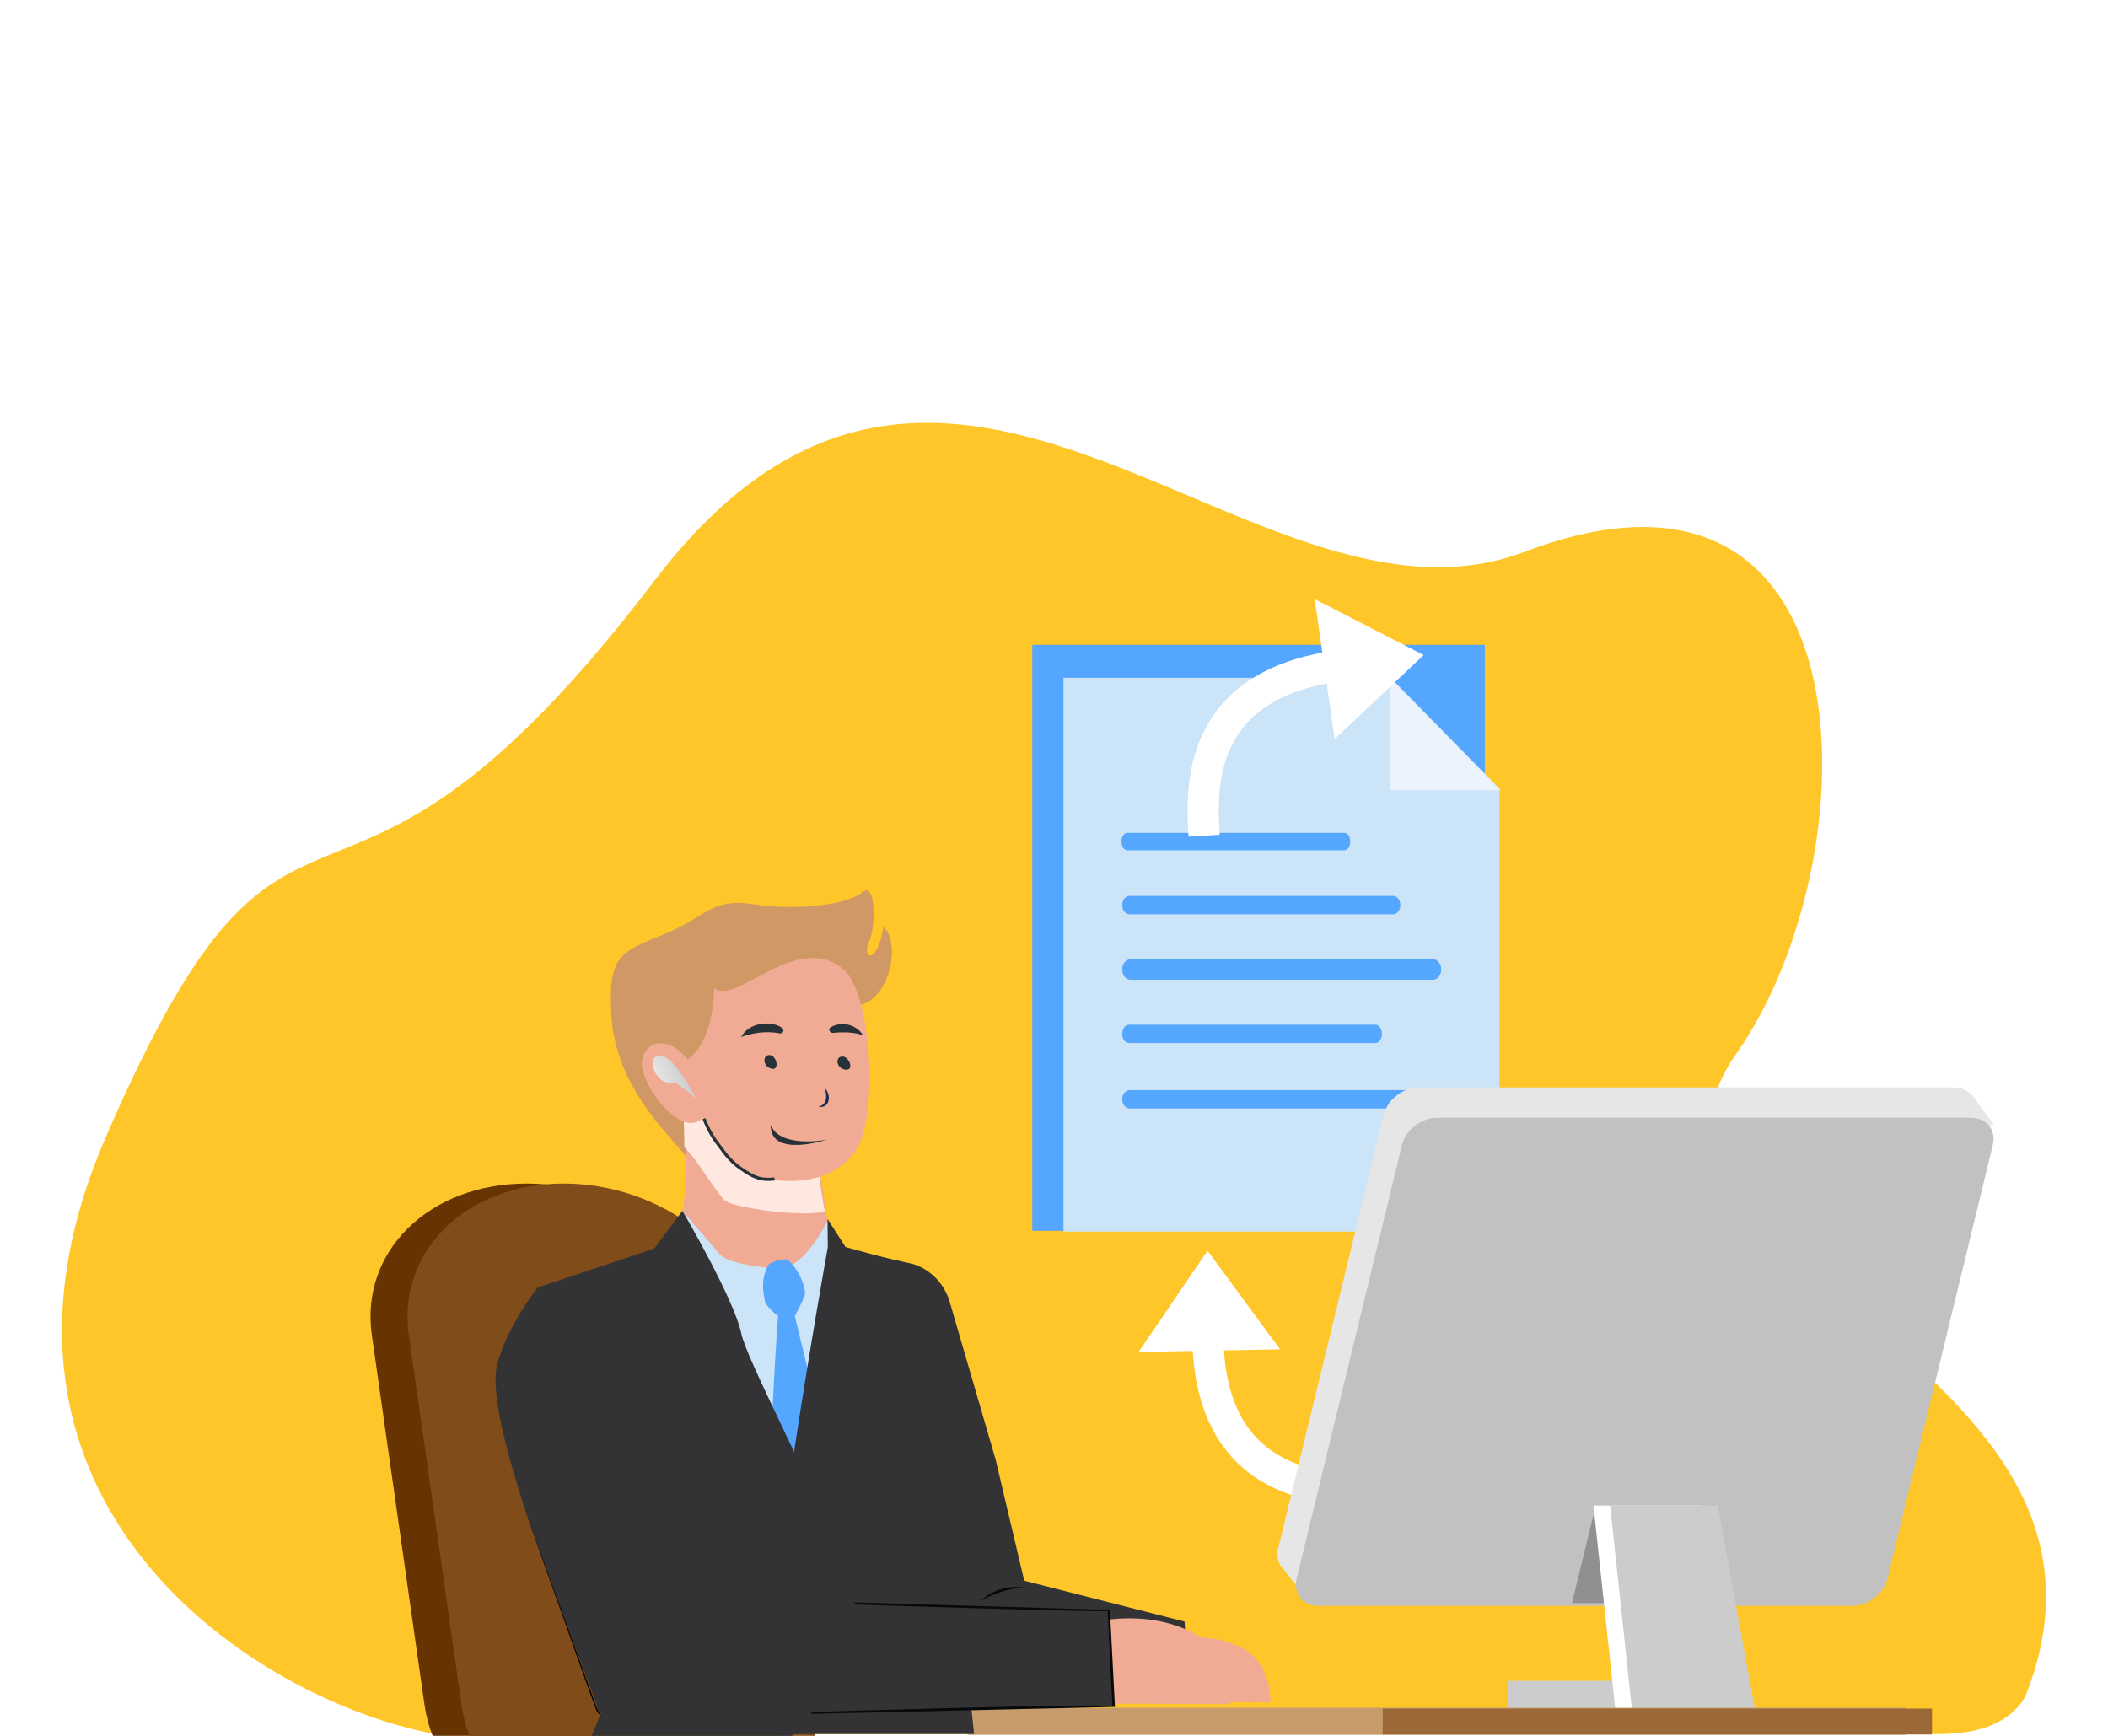<svg width="170" height="140" viewBox="0 0 170 140" fill="none" xmlns="http://www.w3.org/2000/svg">
<path d="M35.103 139.855H156.403C161.091 139.855 162.808 137.881 163.37 136.722C174.097 109.607 127.895 102.183 140.029 84.974C150.955 69.48 151.444 33.696 122.951 44.503C101.069 52.803 76.604 15.585 52.808 46.799C26.12 81.806 24.018 55.971 8.524 91.728C-4.177 121.037 20.436 137.14 35.103 139.855Z" fill="#FFC629"/>
<path d="M29.987 107.681C29.025 100.928 34.613 95.455 42.469 95.455C50.326 95.455 57.472 100.928 58.434 107.681L62.679 137.492C62.802 138.352 62.818 139.191 62.737 140H34.889C34.577 139.191 34.355 138.352 34.232 137.492L29.987 107.681Z" fill="#673301"/>
<path d="M32.971 107.681C32.009 100.928 37.597 95.455 45.453 95.455C53.308 95.455 60.456 100.928 61.418 107.681L65.664 137.492C65.786 138.352 65.802 139.191 65.721 140H37.873C37.562 139.191 37.339 138.352 37.216 137.492L32.971 107.681Z" fill="#804C1A"/>
<path d="M159.122 88.481L156.68 92.132L160.779 90.66L159.122 88.481Z" fill="#E6E6E6"/>
<path d="M83.25 52.006L119.745 52.006L119.745 99.268L83.25 99.268L83.25 52.006Z" fill="#54A6FF"/>
<path fill-rule="evenodd" clip-rule="evenodd" d="M112.155 54.663L85.766 54.663L85.766 99.334L120.932 99.334L120.932 63.609L112.155 54.663Z" fill="#CCE4F7"/>
<path d="M110.901 82.642L91.044 82.642C90.746 82.642 90.504 82.961 90.504 83.353L90.504 83.415C90.504 83.808 90.746 84.126 91.044 84.126L110.901 84.126C111.2 84.126 111.441 83.808 111.441 83.415L111.441 83.353C111.441 82.961 111.2 82.642 110.901 82.642Z" fill="#54A6FF"/>
<path d="M113.471 87.918L91.112 87.918C90.776 87.918 90.504 88.237 90.504 88.629L90.504 88.691C90.504 89.084 90.776 89.402 91.112 89.402L113.471 89.402C113.807 89.402 114.079 89.084 114.079 88.691L114.079 88.629C114.079 88.237 113.807 87.918 113.471 87.918Z" fill="#54A6FF"/>
<path d="M112.347 72.256L91.082 72.256C90.763 72.256 90.504 72.575 90.504 72.967L90.504 73.029C90.504 73.422 90.763 73.74 91.082 73.74L112.347 73.74C112.666 73.74 112.925 73.422 112.925 73.029L112.925 72.967C112.925 72.575 112.666 72.256 112.347 72.256Z" fill="#54A6FF"/>
<path d="M108.411 67.169L90.917 67.169C90.654 67.169 90.441 67.471 90.441 67.843L90.441 67.902C90.441 68.274 90.654 68.576 90.917 68.576L108.411 68.576C108.674 68.576 108.886 68.274 108.886 67.902L108.886 67.843C108.886 67.471 108.674 67.169 108.411 67.169Z" fill="#54A6FF"/>
<path d="M115.559 77.367L91.167 77.367C90.801 77.367 90.504 77.721 90.504 78.157L90.504 78.226C90.504 78.662 90.801 79.016 91.167 79.016L115.559 79.016C115.925 79.016 116.222 78.662 116.222 78.226L116.222 78.157C116.222 77.721 115.925 77.367 115.559 77.367Z" fill="#54A6FF"/>
<path d="M112.137 63.733L112.137 54.727L121.002 63.733L112.137 63.733Z" fill="#EBF4FC"/>
<g filter="url(#filter0_d_2369_46750)">
<path d="M97.382 93.65L103.23 101.607L91.828 101.814L97.382 93.65Z" fill="white"/>
<path fill-rule="evenodd" clip-rule="evenodd" d="M101.69 112.227C98.679 110.402 96.304 107.003 96.155 100.92L98.668 100.858C98.8 106.208 100.815 108.756 102.993 110.077C105.284 111.466 107.969 111.64 109.742 111.755L109.753 111.756L109.591 114.264C109.548 114.262 109.505 114.259 109.461 114.256C107.719 114.144 104.513 113.938 101.69 112.227Z" fill="white"/>
</g>
<path d="M158.787 88.113C158.472 87.855 158.047 87.703 157.548 87.703H114.434C113.316 87.703 112.199 88.458 111.741 89.464C111.675 89.608 111.622 89.756 111.586 89.908L104.888 117.436L103.081 124.867C102.926 125.506 103.072 126.077 103.427 126.48L105.299 128.787L106.153 127.072H147.97C149.247 127.072 150.522 126.085 150.82 124.867L152.628 117.436L159.614 90.126C159.804 89.344 159.425 88.57 158.791 88.113H158.787Z" fill="#E6E6E6"/>
<path d="M158.935 90.147H115.904C114.629 90.147 113.356 91.134 113.06 92.352L104.57 127.313C104.274 128.531 105.069 129.519 106.341 129.519H149.373C150.648 129.519 151.92 128.531 152.216 127.313L160.707 92.352C161.003 91.134 160.208 90.147 158.935 90.147Z" fill="#C1C1C1"/>
<path d="M136.651 135.564H121.652V138.342H136.651V135.564Z" fill="#CCCCCC"/>
<path d="M126.77 129.296H132.167L133.662 121.524H128.666L126.77 129.296Z" fill="#909090"/>
<path d="M137.183 121.424H128.504L130.326 138.404H140.289L137.183 121.424Z" fill="white"/>
<path d="M138.525 121.424H129.848L131.668 138.404H141.63L138.525 121.424Z" fill="#CCCCCC"/>
<path d="M153.72 137.735H78.035V139.92H153.72V137.735Z" fill="#C69C6C"/>
<path d="M155.806 137.803H111.508V139.892H155.806V137.803Z" fill="#9B6938"/>
<path d="M49.286 81.63C49.529 87.533 53.801 91.337 55.303 93.24C58.92 89.306 64.744 80.053 68.111 81.007C71.477 81.962 72.87 76.231 71.25 74.746C70.764 77.878 69.475 77.338 70.062 76.042C70.649 74.746 70.666 70.999 69.513 71.976C68.359 72.953 64.346 73.486 60.809 72.937C57.272 72.388 57.026 73.969 53.411 75.411C49.796 76.854 49.107 77.292 49.286 81.63Z" fill="#D09864"/>
<path d="M55.062 88.352C55.062 88.352 55.906 97.525 54.475 99.245C53.33 100.494 63.046 106.138 66.885 99.491C66.355 95.749 65.944 93.467 65.944 93.467L55.062 88.352Z" fill="#F1AA93"/>
<g style="mix-blend-mode:color-burn">
<path d="M55.06 88.352C55.06 88.352 55.171 90.274 55.194 92.512C56.486 93.896 57.157 95.315 58.392 96.777C58.856 97.327 64.112 98.176 66.524 97.741C66.016 95.076 65.946 93.471 65.946 93.471L55.064 88.356L55.06 88.352Z" fill="#FFE8DF"/>
</g>
<path d="M57.59 79.68C57.59 79.68 57.647 83.928 55.456 85.435C53.544 83.127 51.69 84.294 51.758 85.878C51.834 87.644 54.889 91.893 56.689 90.162C57.729 92.795 57.928 92.089 58.87 93.61C59.812 95.131 66.392 96.734 69.055 92.739C70.843 90.058 70.293 80.154 68.072 78.227C64.287 74.951 59.338 81.194 57.595 79.68L57.59 79.68Z" fill="#F1AA93"/>
<path d="M56.774 90.22C56.894 90.568 57.28 91.457 57.872 92.233C58.612 93.203 58.913 93.74 60.175 94.531C60.935 95.008 61.453 95.2 62.463 95.087" stroke="#263238" stroke-width="0.25"/>
<path style="mix-blend-mode:color-burn" d="M56.167 88.66C56.167 88.66 54.288 84.884 53.108 85.144C51.922 85.403 53.139 87.769 54.358 87.26C55.461 87.929 56.172 88.66 56.172 88.66L56.167 88.66Z" fill="url(#paint0_linear_2369_46750)"/>
<path d="M62.086 85.092C62.661 85.144 62.902 86.407 62.183 86.186C61.463 85.965 61.51 85.041 62.086 85.092Z" fill="#263238"/>
<path d="M67.905 85.209C68.481 85.165 68.928 86.37 68.182 86.272C67.436 86.173 67.329 85.254 67.905 85.209Z" fill="#263238"/>
<path d="M59.774 83.642C59.774 83.642 61.209 83.023 62.873 83.341C63.171 83.398 63.298 83.046 63.038 82.875C62.105 82.259 60.335 82.497 59.778 83.644L59.774 83.642Z" fill="#263238"/>
<path d="M69.625 83.535C69.625 83.535 68.909 83.119 67.21 83.305C66.906 83.338 66.747 82.989 67.001 82.843C67.918 82.314 69.113 82.65 69.621 83.535L69.625 83.535Z" fill="#263238"/>
<path d="M66.664 91.927C66.664 91.927 62.9 92.637 62.16 90.734C62.078 93.422 66.664 91.927 66.664 91.927Z" fill="#263238"/>
<path d="M66.546 87.792C66.659 88.452 66.77 89.017 66.011 89.276C66.928 89.396 67.05 88.346 66.546 87.792Z" fill="#19284F"/>
<path d="M77.303 131.382C76.21 130.883 75.265 130.035 74.7 128.773L73.956 126.851L70.637 101.268L73.637 101.947C75.028 102.38 76.125 103.501 76.576 104.945L80.297 117.732L82.599 127.487L95.528 130.783L95.98 136.989C95.98 136.989 84.28 137.246 84.28 137.441" fill="#333335"/>
<path d="M50.674 109.435L52.995 138.544L72.045 138.7H73.523L73.33 117.122L66.761 98.432C65.975 99.924 64.436 102.449 62.622 102.31C61.385 102.215 59.137 101.986 58.127 101.259L55.037 97.65L50.672 109.428L50.676 109.433L50.674 109.435Z" fill="#CCE4F7"/>
<path d="M63.048 101.603C63.048 101.603 62.437 101.671 62.01 101.962C61.225 103.254 61.644 104.499 61.667 104.831C61.708 105.381 62.746 106.132 62.746 106.132C62.746 106.132 61.737 119.699 62.393 121.893C63.048 124.09 64.668 130.281 66.26 130.228C67.852 130.171 67.807 121.445 67.807 121.445L64.095 106.132C64.095 106.132 64.987 104.565 64.93 104.216C64.64 102.453 63.481 101.558 63.481 101.558L63.048 101.603Z" fill="#54A6FF"/>
<path fill-rule="evenodd" clip-rule="evenodd" d="M78.554 139.855H60.855C61.734 139.261 62.373 138.361 62.143 137.018C61.194 131.463 66.76 100.579 66.76 100.579L66.735 98.312H66.739L68.188 100.579L74.218 102.215C74.218 102.215 75.814 110.159 75.814 112.365C75.814 113.646 76.84 123.427 77.699 131.628C78.032 134.802 78.34 137.739 78.554 139.855Z" fill="#333335"/>
<path d="M50.182 111.629C50.182 111.629 50.108 111.517 50.003 111.302C49.899 111.086 49.739 110.782 49.531 110.412C49.119 109.67 48.48 108.676 47.645 107.682C46.806 106.691 45.935 105.898 45.269 105.365C44.937 105.099 44.662 104.889 44.47 104.75C44.277 104.608 44.172 104.528 44.18 104.519C44.184 104.511 44.301 104.578 44.504 104.703C44.707 104.83 44.992 105.025 45.334 105.285C46.02 105.798 46.912 106.589 47.755 107.589C48.599 108.593 49.229 109.602 49.622 110.363C49.819 110.741 49.967 111.059 50.053 111.281C50.147 111.503 50.191 111.627 50.182 111.627V111.632V111.629Z" fill="#263238"/>
<path d="M92.157 132.773C92.157 132.773 96.514 131.048 100.132 132.902C100.726 133.206 101.233 133.646 101.597 134.206C102.02 134.86 102.464 135.883 102.464 137.295L91.613 137.255L92.157 132.773Z" fill="#F1AA93"/>
<path d="M85.639 131.486C85.639 131.486 91.377 129.213 96.142 131.655C96.922 132.055 97.595 132.636 98.07 133.374C98.629 134.235 99.212 135.583 99.212 137.442L84.922 137.389L85.636 131.488L85.639 131.486Z" fill="#F1AA93"/>
<path d="M43.403 103.789C43.403 103.789 40.82 107.009 40.084 110.104C38.847 115.333 47.632 135.393 48.245 137.978C47.953 138.737 89.809 137.575 89.809 137.575L89.422 129.915L56.165 129.042L48.416 120.048" fill="#333335"/>
<path d="M48.35 120.011C48.35 120.011 48.348 120.033 48.344 120.072C48.35 120.041 48.355 120.024 48.355 120.024L48.35 120.011Z" fill="#263238"/>
<path d="M51.573 115.01C53.607 119.6 55.747 124.171 57.231 128.975C57.013 128.835 89.501 129.875 89.507 129.82L89.511 129.905L89.909 137.565L89.915 137.669H89.811L59.857 138.356C58.501 138.385 51.706 138.54 50.495 138.567L49.558 138.588C48.888 138.673 48.214 138.434 48.006 137.73L47.691 136.848C47.397 136.11 42.465 122.067 42.055 120.966L47.163 135.049L47.797 136.81C48.175 137.821 48.222 138.599 49.556 138.47C50.127 138.453 51.765 138.417 52.364 138.4C56.931 138.39 85.01 137.383 89.706 137.576L89.327 129.916C89.89 130.123 56.96 129.036 57.129 129.004C55.681 124.197 53.571 119.611 51.573 115.012V115.01Z" fill="#08090A"/>
<path d="M82.599 128.037C81.341 128.13 80.126 128.498 79.043 129.152C79.954 128.249 81.337 127.83 82.599 128.037Z" fill="#08090A"/>
<path fill-rule="evenodd" clip-rule="evenodd" d="M52.766 100.698L55.032 97.65C55.032 97.65 59.215 104.796 59.784 107.549C60.002 108.606 61.324 111.386 62.908 114.715C65.448 120.058 68.663 126.816 69.072 130.145C69.483 133.497 66.943 136.438 64.728 139.002C64.435 139.341 64.148 139.674 63.874 140H47.721L50.109 134.125L43.387 103.824L52.766 100.698Z" fill="#333335"/>
<g filter="url(#filter1_d_2369_46750)">
<path d="M114.811 45.611L107.63 52.389L106.027 41.098L114.811 45.611Z" fill="white"/>
<path fill-rule="evenodd" clip-rule="evenodd" d="M96.904 52.16C98.347 48.949 101.429 46.176 107.448 45.282L107.817 47.769C102.524 48.555 100.241 50.867 99.198 53.191C98.1 55.634 98.256 58.321 98.359 60.094L98.36 60.105L95.85 60.251C95.847 60.209 95.845 60.166 95.842 60.122C95.74 58.379 95.552 55.171 96.904 52.16Z" fill="white"/>
</g>
<defs>
<filter id="filter0_d_2369_46750" x="76.599" y="85.64" width="48.384" height="51.073" filterUnits="userSpaceOnUse" color-interpolation-filters="sRGB">
<feFlood flood-opacity="0" result="BackgroundImageFix"/>
<feColorMatrix in="SourceAlpha" type="matrix" values="0 0 0 0 0 0 0 0 0 0 0 0 0 0 0 0 0 0 127 0" result="hardAlpha"/>
<feOffset dy="7.22"/>
<feGaussianBlur stdDeviation="7.614"/>
<feComposite in2="hardAlpha" operator="out"/>
<feColorMatrix type="matrix" values="0 0 0 0 0 0 0 0 0 0 0 0 0 0 0 0 0 0 0.05 0"/>
<feBlend mode="normal" in2="BackgroundImageFix" result="effect1_dropShadow_2369_46750"/>
<feBlend mode="normal" in="SourceGraphic" in2="effect1_dropShadow_2369_46750" result="shape"/>
</filter>
<filter id="filter1_d_2369_46750" x="80.541" y="33.089" width="49.501" height="49.611" filterUnits="userSpaceOnUse" color-interpolation-filters="sRGB">
<feFlood flood-opacity="0" result="BackgroundImageFix"/>
<feColorMatrix in="SourceAlpha" type="matrix" values="0 0 0 0 0 0 0 0 0 0 0 0 0 0 0 0 0 0 127 0" result="hardAlpha"/>
<feOffset dy="7.22"/>
<feGaussianBlur stdDeviation="7.614"/>
<feComposite in2="hardAlpha" operator="out"/>
<feColorMatrix type="matrix" values="0 0 0 0 0 0 0 0 0 0 0 0 0 0 0 0 0 0 0.05 0"/>
<feBlend mode="normal" in2="BackgroundImageFix" result="effect1_dropShadow_2369_46750"/>
<feBlend mode="normal" in="SourceGraphic" in2="effect1_dropShadow_2369_46750" result="shape"/>
</filter>
<linearGradient id="paint0_linear_2369_46750" x1="51.241" y1="88.039" x2="70.687" y2="78.966" gradientUnits="userSpaceOnUse">
<stop stop-color="white"/>
<stop offset="1"/>
</linearGradient>
</defs>
</svg>
